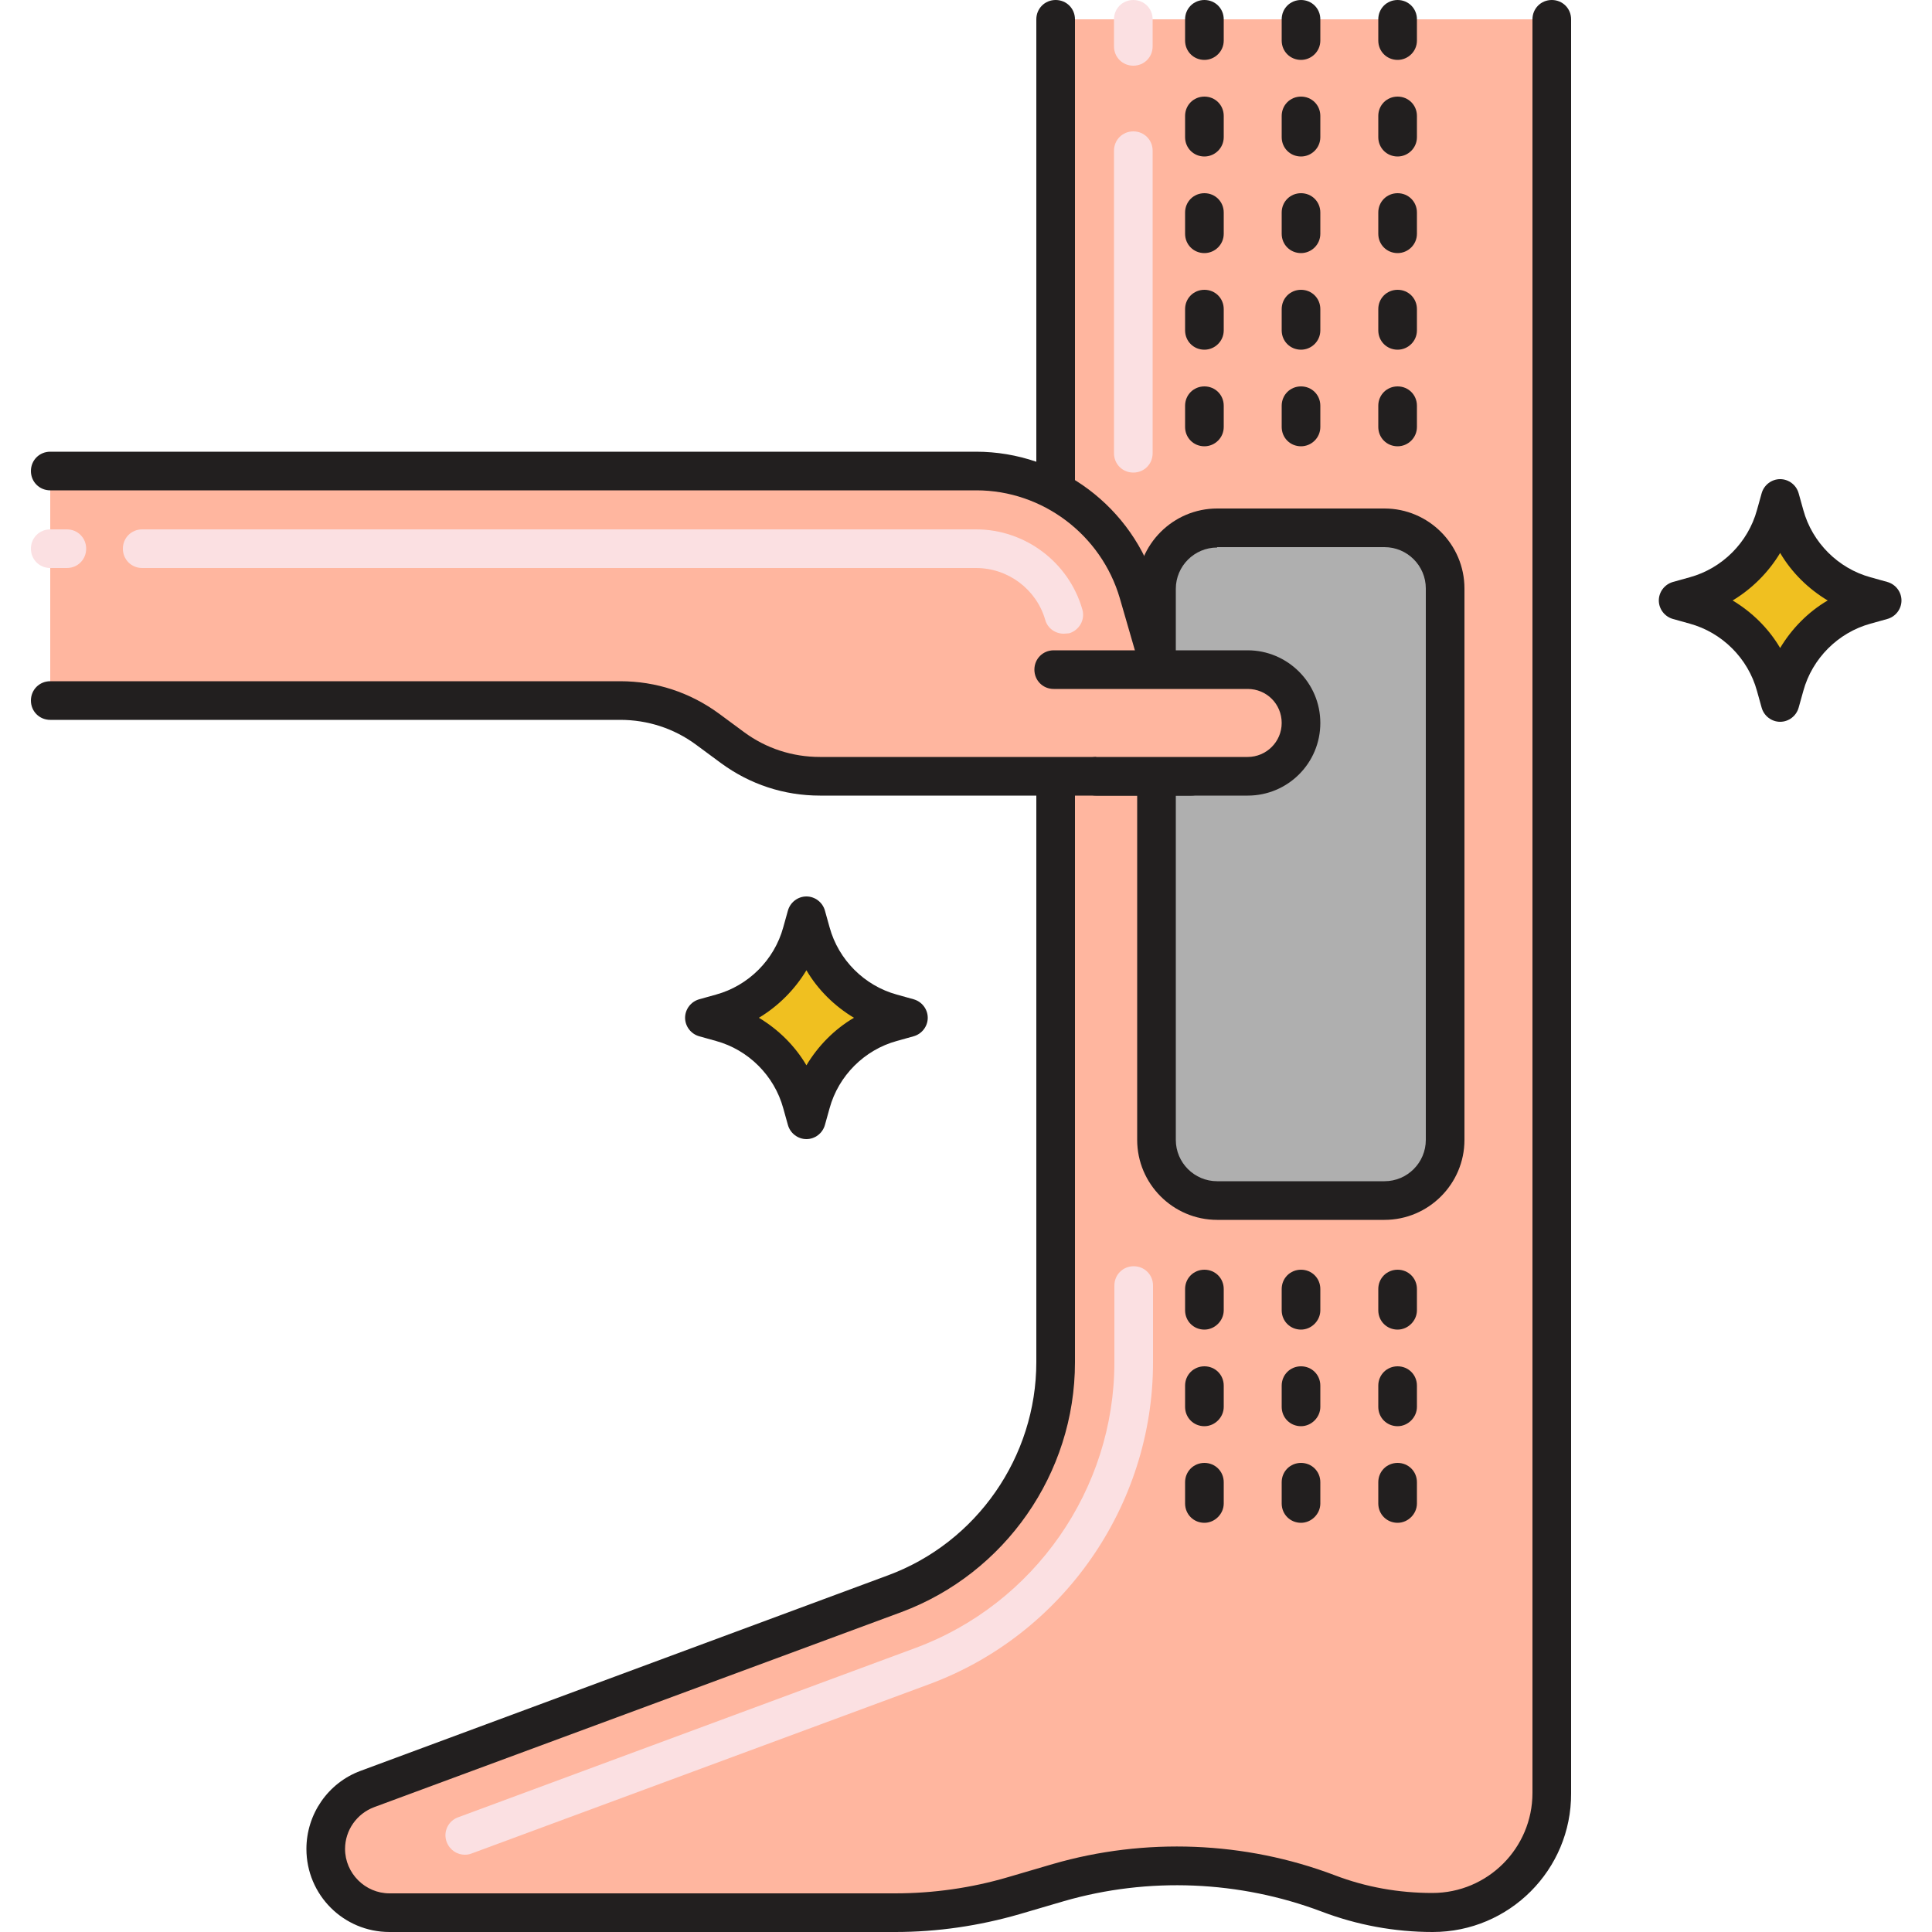 <?xml version="1.0" encoding="utf-8"?>
<!-- Generator: Adobe Illustrator 22.0.0, SVG Export Plug-In . SVG Version: 6.00 Build 0)  -->
<svg version="1.1" id="Layer_1" xmlns="http://www.w3.org/2000/svg" xmlns:xlink="http://www.w3.org/1999/xlink" x="0px" y="0px"
	 viewBox="0 0 500 500" style="enable-background:new 0 0 500 500;" xml:space="preserve">
<style type="text/css">
	.st0{fill:#FFB69F;}
	.st1{fill:#221F1F;}
	.st2{fill:#F2E1D6;}
	.st3{fill:#EA8F7D;}
	.st4{fill:#FFFFFF;}
	.st5{fill:#4C4945;}
	.st6{fill:#35322F;}
	.st7{fill:#7C7B7A;}
	.st8{fill:#AFAFAF;}
	.st9{fill:#F0C020;}
	.st10{fill:#EFEFEF;}
	.st11{fill:#72C0E7;}
	.st12{fill:#72C1E8;}
	.st13{fill:#C5E5FF;}
	.st14{fill:#FC5D3D;}
	.st15{fill:#FFCBC2;}
	.st16{fill:#E53017;}
	.st17{fill:#464A51;}
	.st18{fill:#878787;}
	.st19{fill:#2CA7DD;}
	.st20{fill:#FBE0E2;}
	.st21{fill:#D6C0B4;}
	.st22{fill:#C6E3F6;}
	.st23{fill:#828A97;}
	.st24{fill:none;stroke:#221F1F;stroke-width:10;stroke-linecap:round;stroke-linejoin:round;stroke-miterlimit:10;}
	.st25{fill:#F9E5AF;}
	.st26{fill:#13BF6D;}
	.st27{fill:#76FFBA;}
	.st28{fill:#DEE2F2;}
	.st29{fill:#231F20;}
	.st30{fill:#F2203A;}
	.st31{fill:#FF7364;}
	.st32{fill:#4D4A46;}
	.st33{fill:#211E1F;}
	.st34{fill:#F8B39E;}
	.st35{fill:#E98E7E;}
	.st36{fill:#7D7B7A;}
	.st37{fill:#AEAEAF;}
	.st38{fill:#EFEEEE;}
	.st39{fill:#F05E40;}
	.st40{fill:#EEBE1F;}
	.st41{fill:#F27366;}
	.st42{fill:#FAC9C1;}
	.st43{fill:#464B52;}
	.st44{fill:#FCE0E1;}
	.st45{fill:#ED253C;}
	.st46{fill:#F0DFD5;}
	.st47{fill:#72BFE6;}
	.st48{fill:none;stroke:#FCE0E1;stroke-width:10;stroke-linecap:round;stroke-linejoin:round;stroke-miterlimit:10;}
</style>
<g>
	<path class="st0" d="M273.3,5v347.6c0,26.7-16.6,50.6-41.7,59.9L95.1,463c-6.5,2.4-10.8,8.6-10.8,15.5v0c0,9.1,7.4,16.5,16.5,16.5
		h130.8c10.4,0,20.7-1.5,30.7-4.4l11.6-3.4c22.9-6.7,47.4-5.7,69.8,2.8l0,0c8.6,3.3,17.8,5,27.1,5h0c17,0,30.9-13.8,30.9-30.9V5"/>
</g>
<g>
	<path class="st20" d="M120.3,480c-2,0-3.9-1.2-4.7-3.3c-1-2.6,0.4-5.5,3-6.4l118.3-43.8c30.8-11.4,51.5-41.1,51.5-73.9v-19.9
		c0-2.8,2.2-5,5-5s5,2.2,5,5v19.9c0,37-23.3,70.5-58,83.3L122,479.7C121.5,479.9,120.9,480,120.3,480z"/>
</g>
<g>
	<path class="st20" d="M293.3,122.3c-2.8,0-5-2.2-5-5V39c0-2.8,2.2-5,5-5s5,2.2,5,5v78.3C298.3,120.1,296.1,122.3,293.3,122.3z"/>
</g>
<g>
	<path class="st20" d="M293.3,17c-2.8,0-5-2.2-5-5V5c0-2.8,2.2-5,5-5s5,2.2,5,5v7C298.3,14.8,296.1,17,293.3,17z"/>
</g>
<g>
	<path class="st1" d="M370.8,500c-9.9,0-19.6-1.8-28.8-5.3c-21.2-8-44.8-9-66.6-2.7l-11.6,3.4c-10.4,3-21.2,4.6-32.1,4.6H100.8
		c-11.9,0-21.5-9.6-21.5-21.5c0-9,5.6-17.1,14-20.2l136.5-50.6c23-8.5,38.4-30.7,38.4-55.2V5c0-2.8,2.2-5,5-5s5,2.2,5,5v347.6
		c0,28.7-18.1,54.6-44.9,64.6L96.8,467.7c-4.5,1.7-7.5,6-7.5,10.8c0,6.3,5.2,11.5,11.5,11.5h130.8c9.9,0,19.8-1.4,29.3-4.2l11.6-3.4
		c23.8-6.9,49.7-5.9,72.9,2.9c8.1,3.1,16.6,4.6,25.3,4.6c14.3,0,25.9-11.6,25.9-25.9V5c0-2.8,2.2-5,5-5s5,2.2,5,5v459.1
		C406.7,483.9,390.6,500,370.8,500z"/>
</g>
<g>
	<path class="st8" d="M358.3,310.7H315c-8.7,0-15.7-7-15.7-15.7V152.3c0-8.7,7-15.7,15.7-15.7h43.3c8.7,0,15.7,7,15.7,15.7V295
		C374,303.7,367,310.7,358.3,310.7z"/>
</g>
<g>
	<path class="st1" d="M358.3,315.7H315c-11.4,0-20.7-9.3-20.7-20.7V152.3c0-11.4,9.3-20.7,20.7-20.7h43.3c11.4,0,20.7,9.3,20.7,20.7
		V295C379,306.4,369.7,315.7,358.3,315.7z M315,141.7c-5.9,0-10.7,4.8-10.7,10.7V295c0,5.9,4.8,10.7,10.7,10.7h43.3
		c5.9,0,10.7-4.8,10.7-10.7V152.3c0-5.9-4.8-10.7-10.7-10.7H315z"/>
</g>
<g>
	<path class="st0" d="M13,122h239.6c19.4,0,36.5,12.8,41.9,31.5l13.7,47.5h-96.1c-8.1,0-16.1-2.6-22.6-7.4l-6.5-4.8
		c-6.6-4.8-14.5-7.4-22.6-7.4H13"/>
</g>
<g>
	<path class="st20" d="M17.3,147H13c-2.8,0-5-2.2-5-5s2.2-5,5-5h4.3c2.8,0,5,2.2,5,5S20.1,147,17.3,147z"/>
</g>
<g>
	<path class="st20" d="M275.3,164c-2.2,0-4.2-1.4-4.8-3.6c-2.3-7.9-9.6-13.4-17.9-13.4H36.8c-2.8,0-5-2.2-5-5s2.2-5,5-5h215.8
		c12.7,0,24,8.5,27.5,20.7c0.8,2.7-0.8,5.4-3.4,6.2C276.2,163.9,275.8,164,275.3,164z"/>
</g>
<g>
	<path class="st1" d="M308.3,205.9h-96.1c-9.3,0-18.1-2.9-25.6-8.4l-6.5-4.8c-5.7-4.2-12.5-6.4-19.6-6.4H13c-2.8,0-5-2.2-5-5
		s2.2-5,5-5h147.5c9.3,0,18.1,2.9,25.6,8.4l6.5,4.8c5.7,4.2,12.5,6.4,19.6,6.4h89.5l-11.9-41.1c-4.8-16.4-20-27.9-37.1-27.9H13
		c-2.8,0-5-2.2-5-5s2.2-5,5-5h239.6c21.5,0,40.7,14.4,46.7,35.1l13.7,47.5c0.4,1.5,0.1,3.1-0.8,4.4S309.8,205.9,308.3,205.9z"/>
</g>
<g>
	<path class="st0" d="M283.7,173.4h39.2c7.6,0,13.8,6.2,13.8,13.8v0c0,7.6-6.2,13.8-13.8,13.8h-39.2"/>
</g>
<g>
	<path class="st1" d="M322.9,205.9h-39.2c-2.8,0-5-2.2-5-5s2.2-5,5-5h39.2c4.8,0,8.8-3.9,8.8-8.8s-3.9-8.8-8.8-8.8h-50.2
		c-2.8,0-5-2.2-5-5s2.2-5,5-5h50.2c10.3,0,18.8,8.4,18.8,18.8C341.7,197.5,333.3,205.9,322.9,205.9z"/>
</g>
<g>
	<path class="st1" d="M311.7,65.5c-2.8,0-5-2.2-5-5V55c0-2.8,2.2-5,5-5s5,2.2,5,5v5.5C316.7,63.3,314.4,65.5,311.7,65.5z"/>
</g>
<g>
	<path class="st1" d="M311.7,90.5c-2.8,0-5-2.2-5-5V80c0-2.8,2.2-5,5-5s5,2.2,5,5v5.5C316.7,88.3,314.4,90.5,311.7,90.5z"/>
</g>
<g>
	<path class="st1" d="M311.7,115.5c-2.8,0-5-2.2-5-5V105c0-2.8,2.2-5,5-5s5,2.2,5,5v5.5C316.7,113.3,314.4,115.5,311.7,115.5z"/>
</g>
<g>
	<path class="st1" d="M336.7,65.5c-2.8,0-5-2.2-5-5V55c0-2.8,2.2-5,5-5s5,2.2,5,5v5.5C341.7,63.3,339.4,65.5,336.7,65.5z"/>
</g>
<g>
	<path class="st1" d="M336.7,90.5c-2.8,0-5-2.2-5-5V80c0-2.8,2.2-5,5-5s5,2.2,5,5v5.5C341.7,88.3,339.4,90.5,336.7,90.5z"/>
</g>
<g>
	<path class="st1" d="M336.7,115.5c-2.8,0-5-2.2-5-5V105c0-2.8,2.2-5,5-5s5,2.2,5,5v5.5C341.7,113.3,339.4,115.5,336.7,115.5z"/>
</g>
<g>
	<path class="st1" d="M361.7,65.5c-2.8,0-5-2.2-5-5V55c0-2.8,2.2-5,5-5s5,2.2,5,5v5.5C366.7,63.3,364.4,65.5,361.7,65.5z"/>
</g>
<g>
	<path class="st1" d="M361.7,90.5c-2.8,0-5-2.2-5-5V80c0-2.8,2.2-5,5-5s5,2.2,5,5v5.5C366.7,88.3,364.4,90.5,361.7,90.5z"/>
</g>
<g>
	<path class="st1" d="M361.7,115.5c-2.8,0-5-2.2-5-5V105c0-2.8,2.2-5,5-5s5,2.2,5,5v5.5C366.7,113.3,364.4,115.5,361.7,115.5z"/>
</g>
<g>
	<path class="st1" d="M311.7,15.5c-2.8,0-5-2.2-5-5V5c0-2.8,2.2-5,5-5s5,2.2,5,5v5.5C316.7,13.3,314.4,15.5,311.7,15.5z"/>
</g>
<g>
	<path class="st1" d="M311.7,40.5c-2.8,0-5-2.2-5-5V30c0-2.8,2.2-5,5-5s5,2.2,5,5v5.5C316.7,38.3,314.4,40.5,311.7,40.5z"/>
</g>
<g>
	<path class="st1" d="M336.7,15.5c-2.8,0-5-2.2-5-5V5c0-2.8,2.2-5,5-5s5,2.2,5,5v5.5C341.7,13.3,339.4,15.5,336.7,15.5z"/>
</g>
<g>
	<path class="st1" d="M336.7,40.5c-2.8,0-5-2.2-5-5V30c0-2.8,2.2-5,5-5s5,2.2,5,5v5.5C341.7,38.3,339.4,40.5,336.7,40.5z"/>
</g>
<g>
	<path class="st1" d="M361.7,15.5c-2.8,0-5-2.2-5-5V5c0-2.8,2.2-5,5-5s5,2.2,5,5v5.5C366.7,13.3,364.4,15.5,361.7,15.5z"/>
</g>
<g>
	<path class="st1" d="M361.7,40.5c-2.8,0-5-2.2-5-5V30c0-2.8,2.2-5,5-5s5,2.2,5,5v5.5C366.7,38.3,364.4,40.5,361.7,40.5z"/>
</g>
<g>
	<g>
		<path class="st1" d="M311.7,344.1c-2.8,0-5-2.2-5-5v-5.5c0-2.8,2.2-5,5-5s5,2.2,5,5v5.5C316.7,341.8,314.4,344.1,311.7,344.1z"/>
	</g>
	<g>
		<path class="st1" d="M311.7,369.1c-2.8,0-5-2.2-5-5v-5.5c0-2.8,2.2-5,5-5s5,2.2,5,5v5.5C316.7,366.8,314.4,369.1,311.7,369.1z"/>
	</g>
	<g>
		<path class="st1" d="M311.7,394.1c-2.8,0-5-2.2-5-5v-5.5c0-2.8,2.2-5,5-5s5,2.2,5,5v5.5C316.7,391.8,314.4,394.1,311.7,394.1z"/>
	</g>
	<g>
		<path class="st1" d="M336.7,344.1c-2.8,0-5-2.2-5-5v-5.5c0-2.8,2.2-5,5-5s5,2.2,5,5v5.5C341.7,341.8,339.4,344.1,336.7,344.1z"/>
	</g>
	<g>
		<path class="st1" d="M336.7,369.1c-2.8,0-5-2.2-5-5v-5.5c0-2.8,2.2-5,5-5s5,2.2,5,5v5.5C341.7,366.8,339.4,369.1,336.7,369.1z"/>
	</g>
	<g>
		<path class="st1" d="M336.7,394.1c-2.8,0-5-2.2-5-5v-5.5c0-2.8,2.2-5,5-5s5,2.2,5,5v5.5C341.7,391.8,339.4,394.1,336.7,394.1z"/>
	</g>
	<g>
		<path class="st1" d="M361.7,344.1c-2.8,0-5-2.2-5-5v-5.5c0-2.8,2.2-5,5-5s5,2.2,5,5v5.5C366.7,341.8,364.4,344.1,361.7,344.1z"/>
	</g>
	<g>
		<path class="st1" d="M361.7,369.1c-2.8,0-5-2.2-5-5v-5.5c0-2.8,2.2-5,5-5s5,2.2,5,5v5.5C366.7,366.8,364.4,369.1,361.7,369.1z"/>
	</g>
	<g>
		<path class="st1" d="M361.7,394.1c-2.8,0-5-2.2-5-5v-5.5c0-2.8,2.2-5,5-5s5,2.2,5,5v5.5C366.7,391.8,364.4,394.1,361.7,394.1z"/>
	</g>
</g>
<g>
	<path class="st9" d="M230.8,264.6l4.3-1.2l-4.3-1.2c-10.2-2.8-18.1-10.8-20.9-20.9l-1.2-4.3l-1.2,4.3
		c-2.8,10.2-10.7,18.1-20.9,20.9l-4.3,1.2l4.3,1.2c10.2,2.8,18.1,10.8,20.9,20.9l1.2,4.3l1.2-4.3
		C212.7,275.3,220.6,267.4,230.8,264.6z"/>
</g>
<g>
	<path class="st1" d="M208.7,294.8c-2.2,0-4.2-1.5-4.8-3.7l-1.2-4.3c-2.3-8.4-9-15.1-17.4-17.4l-4.3-1.2c-2.2-0.6-3.7-2.6-3.7-4.8
		s1.5-4.2,3.7-4.8l4.3-1.2c8.4-2.3,15.1-9,17.4-17.4l1.2-4.3c0.6-2.2,2.6-3.7,4.8-3.7s4.2,1.5,4.8,3.7l1.2,4.3
		c2.3,8.4,9,15.1,17.4,17.4l4.3,1.2c2.2,0.6,3.7,2.6,3.7,4.8c0,2.2-1.5,4.2-3.7,4.8l-4.3,1.2c-8.4,2.3-15.1,9-17.4,17.4l-1.2,4.3
		C212.9,293.3,210.9,294.8,208.7,294.8z M196.4,263.4c5,3,9.3,7.2,12.3,12.3c3-5,7.2-9.3,12.3-12.3c-5-3-9.3-7.2-12.3-12.3
		C205.7,256.1,201.4,260.4,196.4,263.4z"/>
</g>
<g>
	<path class="st9" d="M482.8,156.6l4.3-1.2l-4.3-1.2c-10.2-2.8-18.1-10.8-20.9-20.9l-1.2-4.3l-1.2,4.3
		c-2.8,10.2-10.7,18.1-20.9,20.9l-4.3,1.2l4.3,1.2c10.2,2.8,18.1,10.8,20.9,20.9l1.2,4.3l1.2-4.3
		C464.7,167.3,472.6,159.4,482.8,156.6z"/>
</g>
<g>
	<path class="st1" d="M460.7,186.8c-2.2,0-4.2-1.5-4.8-3.7l-1.2-4.3c-2.3-8.4-9-15.1-17.4-17.4l-4.3-1.2c-2.2-0.6-3.7-2.6-3.7-4.8
		s1.5-4.2,3.7-4.8l4.3-1.2c8.4-2.3,15.1-9,17.4-17.4l1.2-4.3c0.6-2.2,2.6-3.7,4.8-3.7s4.2,1.5,4.8,3.7l1.2,4.3
		c2.3,8.4,9,15.1,17.4,17.4l4.3,1.2c2.2,0.6,3.7,2.6,3.7,4.8c0,2.2-1.5,4.2-3.7,4.8l-4.3,1.2c-8.4,2.3-15.1,9-17.4,17.4l-1.2,4.3
		C464.9,185.3,462.9,186.8,460.7,186.8z M448.4,155.4c5,3,9.3,7.2,12.3,12.3c3-5,7.2-9.3,12.3-12.3c-5-3-9.3-7.2-12.3-12.3
		C457.7,148.1,453.4,152.4,448.4,155.4z"/>
</g>
</svg>
